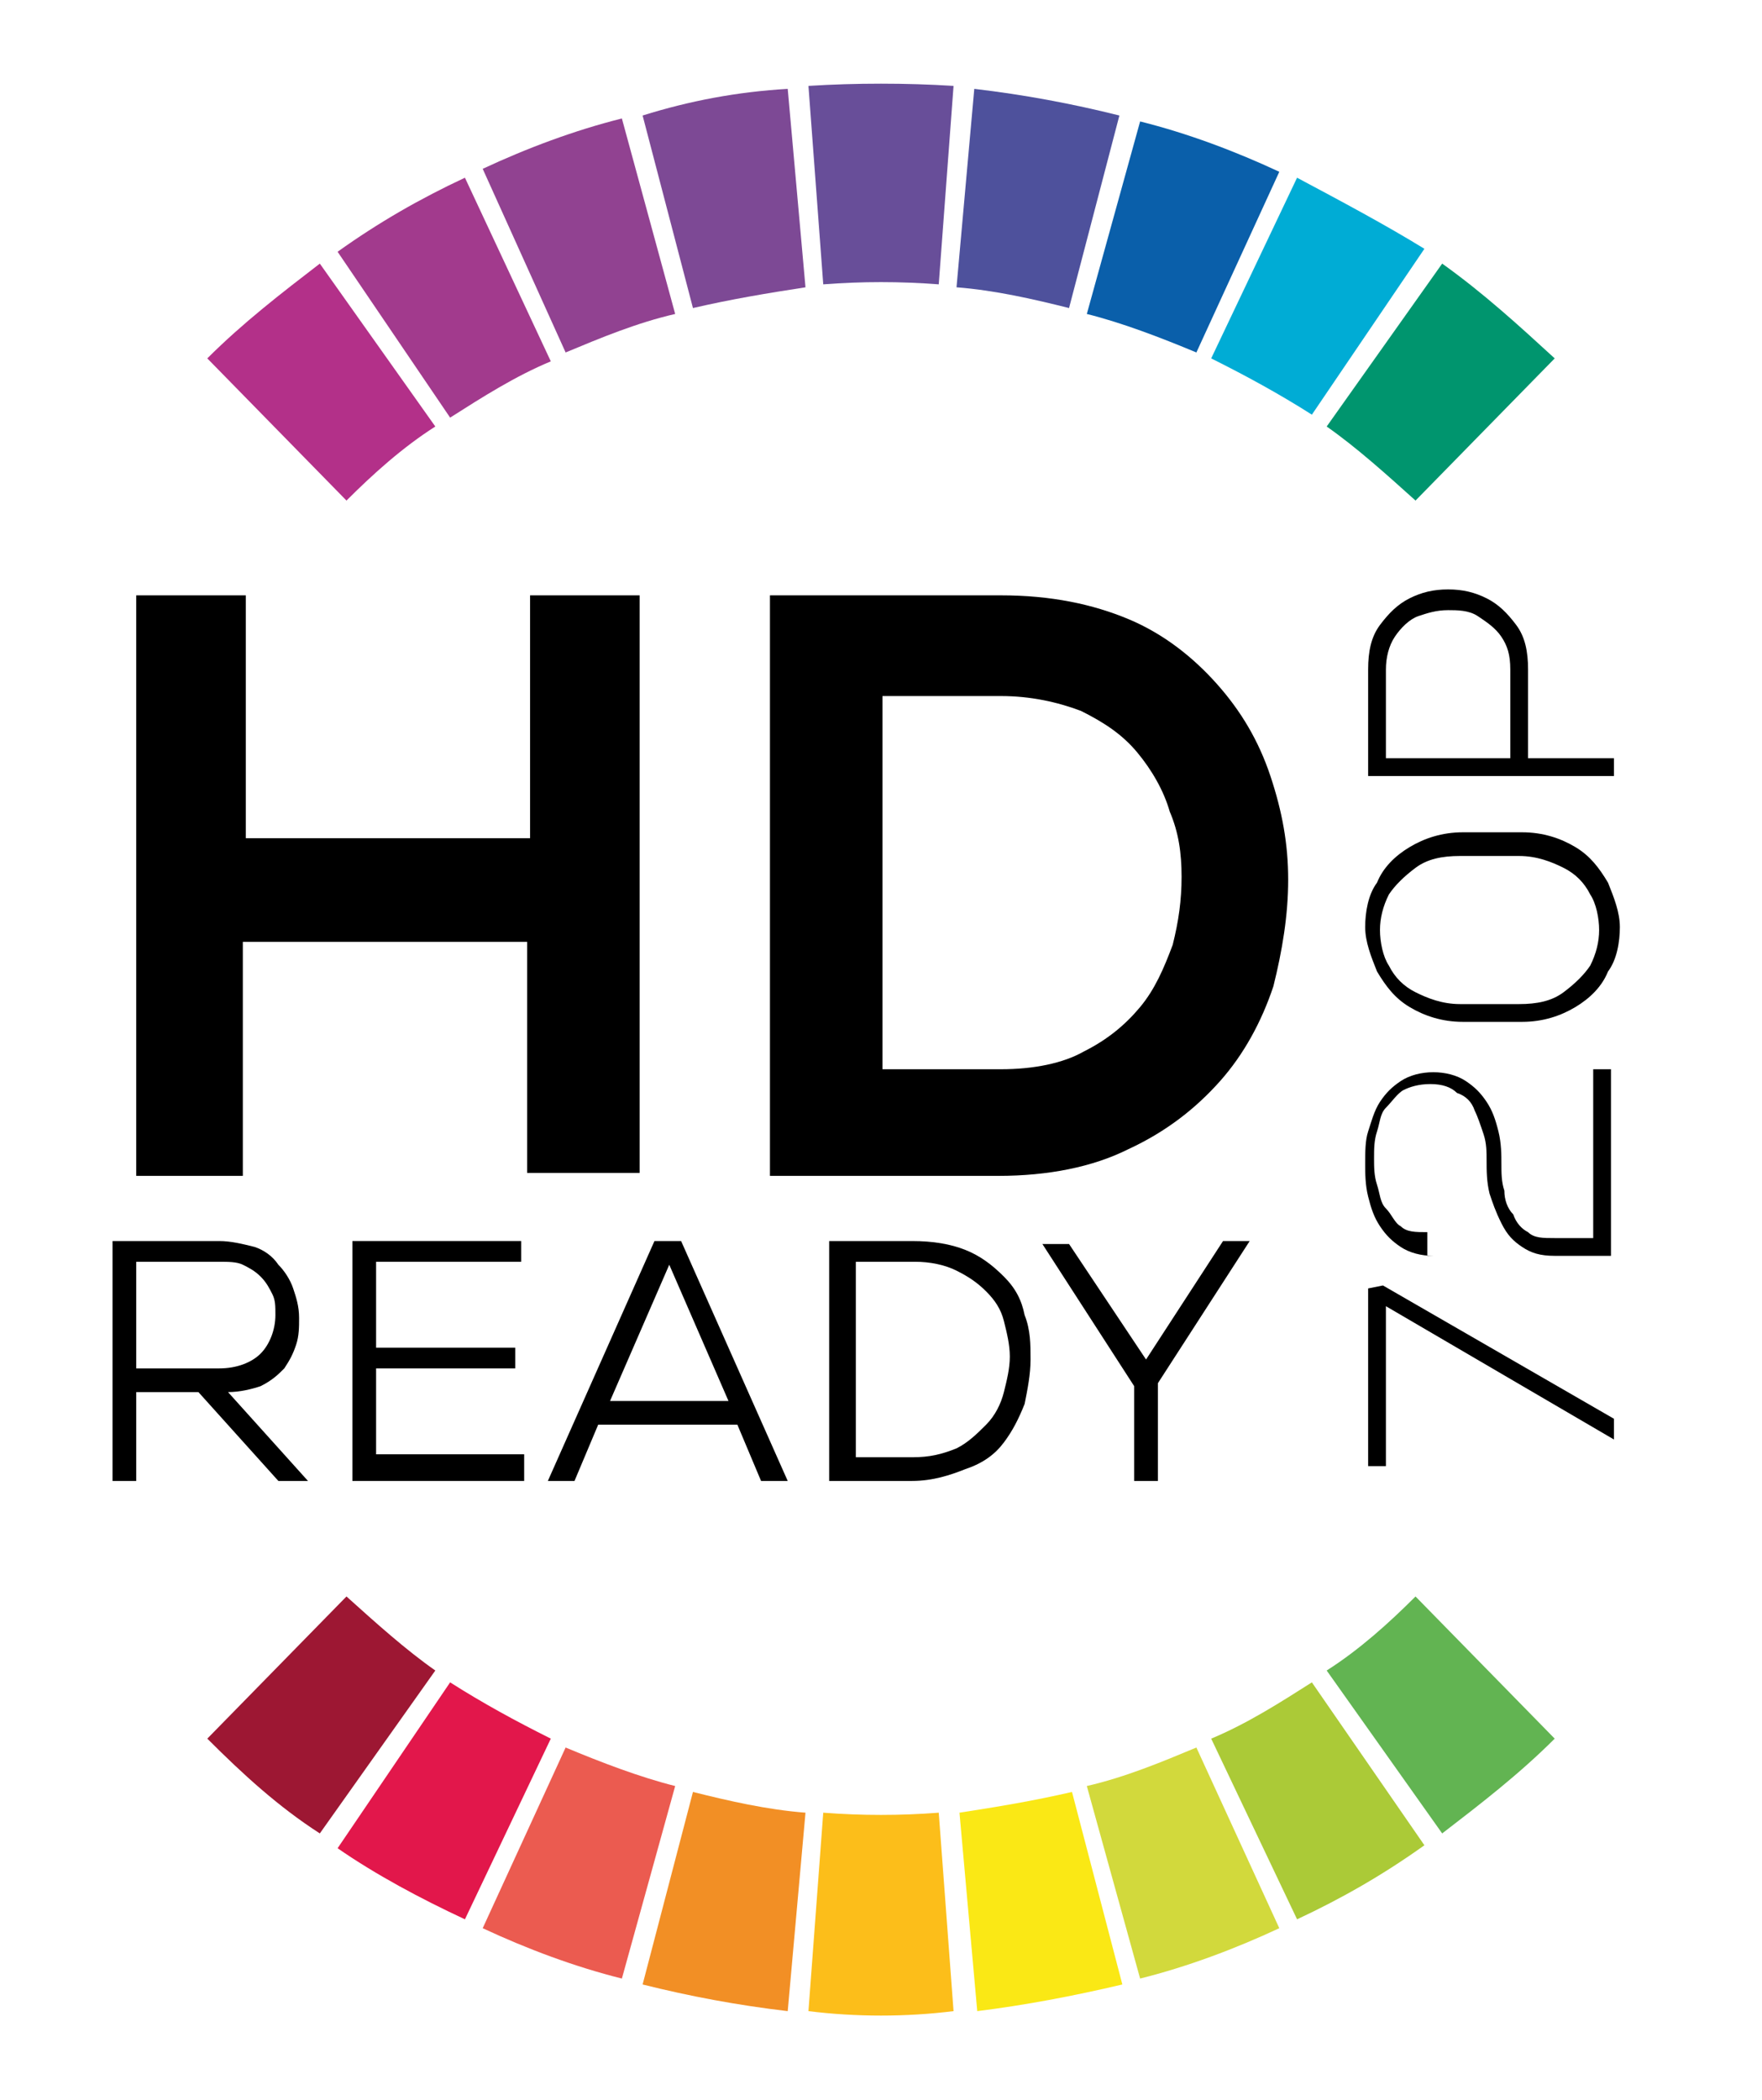 <?xml version="1.0" encoding="utf-8"?>
<!-- Generator: Adobe Illustrator 21.1.0, SVG Export Plug-In . SVG Version: 6.00 Build 0)  -->
<svg version="1.1" id="Ebene_1" xmlns="http://www.w3.org/2000/svg" xmlns:xlink="http://www.w3.org/1999/xlink" x="0px" y="0px"
	 viewBox="0 0 59.5 70.9" style="enable-background:new 0 0 59.5 70.9;" xml:space="preserve">
<style type="text/css">
	.st0{enable-background:new    ;}
	.st1{fill:#684E99;}
	.st2{fill:#7D4995;}
	.st3{fill:#914291;}
	.st4{fill:#A23A8D;}
	.st5{fill:#B33089;}
	.st6{fill:#9D1733;}
	.st7{fill:#E2174B;}
	.st8{fill:#EB5B50;}
	.st9{fill:#F28F25;}
	.st10{fill:#FCBE1A;}
	.st11{fill:#FAE815;}
	.st12{fill:#D2D93C;}
	.st13{fill:#ABCA37;}
	.st14{fill:#62B452;}
	.st15{fill:#00956E;}
	.st16{fill:#00ACD5;}
	.st17{fill:#0A5FAA;}
	.st18{fill:#4E519C;}
</style>
<g class="st0">
	<path d="M17.8,39.7v-7.9H8.2v7.9H4.6V20.1h3.7v8.2h9.6v-8.2h3.7v19.5H17.8z"/>
	<path d="M33.8,20.1c1.7,0,3.1,0.3,4.3,0.8c1.2,0.5,2.2,1.3,3,2.2c0.8,0.9,1.4,1.9,1.8,3.1c0.4,1.2,0.6,2.3,0.6,3.5
		c0,1.2-0.2,2.4-0.5,3.6c-0.4,1.2-1,2.3-1.8,3.2c-0.8,0.9-1.8,1.7-3.1,2.3c-1.2,0.6-2.7,0.9-4.4,0.9h-7.7V20.1H33.8z M29.8,36.1h4
		c1.1,0,2.1-0.2,2.8-0.6c0.8-0.4,1.4-0.9,1.9-1.5c0.5-0.6,0.8-1.3,1.1-2.1c0.2-0.8,0.3-1.5,0.3-2.3c0-0.8-0.1-1.5-0.4-2.2
		c-0.2-0.7-0.6-1.4-1.1-2c-0.5-0.6-1.1-1-1.9-1.4c-0.8-0.3-1.7-0.5-2.7-0.5h-4V36.1z"/>
</g>
<g class="st0">
	<path d="M10.4,50h-1l-2.7-3H4.6v3H3.8v-8.1h3.6c0.4,0,0.8,0.1,1.2,0.2c0.3,0.1,0.6,0.3,0.8,0.6c0.2,0.2,0.4,0.5,0.5,0.8
		c0.1,0.3,0.2,0.6,0.2,1c0,0.3,0,0.6-0.1,0.9c-0.1,0.3-0.2,0.5-0.4,0.8c-0.2,0.2-0.4,0.4-0.8,0.6c-0.3,0.1-0.7,0.2-1.1,0.2L10.4,50z
		 M4.6,42.6v3.6h2.8c0.6,0,1.1-0.2,1.4-0.5s0.5-0.8,0.5-1.3c0-0.3,0-0.5-0.1-0.7s-0.2-0.4-0.4-0.6c-0.2-0.2-0.4-0.3-0.6-0.4
		c-0.2-0.1-0.5-0.1-0.8-0.1H4.6z"/>
	<path d="M17.7,50h-5.8v-8.1h5.7v0.7h-4.9v2.9h4.7v0.7h-4.7v2.9h5V50z"/>
	<path d="M24.9,48.1h-4.7L19.4,50h-0.9l3.6-8.1H23l3.6,8.1h-0.9L24.9,48.1z M20.6,47.3h4l-2-4.6L20.6,47.3z"/>
	<path d="M30.8,41.9c0.7,0,1.3,0.1,1.8,0.3s0.9,0.5,1.3,0.9s0.6,0.8,0.7,1.3c0.2,0.5,0.2,1,0.2,1.5c0,0.5-0.1,1-0.2,1.5
		c-0.2,0.5-0.4,0.9-0.7,1.3c-0.3,0.4-0.7,0.7-1.3,0.9c-0.5,0.2-1.1,0.4-1.8,0.4H28v-8.1H30.8z M28.8,49.2h2c0.6,0,1-0.1,1.5-0.3
		c0.4-0.2,0.7-0.5,1-0.8c0.3-0.3,0.5-0.7,0.6-1.1c0.1-0.4,0.2-0.8,0.2-1.2c0-0.4-0.1-0.8-0.2-1.2c-0.1-0.4-0.3-0.7-0.6-1
		c-0.3-0.3-0.6-0.5-1-0.7s-0.9-0.3-1.4-0.3h-2V49.2z"/>
	<path d="M38.7,45.9l2.6-4h0.9v0l-3.1,4.8V50h-0.8v-3.2l-3.1-4.8v0h0.9L38.7,45.9z"/>
</g>
<g class="st0">
	<path d="M46.8,44.1v5.4h-0.6v-6l0.5-0.1l7.8,4.5v0.7L46.8,44.1z"/>
	<path d="M48.4,42.4c-0.4,0-0.8-0.1-1.1-0.3s-0.5-0.4-0.7-0.7s-0.3-0.6-0.4-1c-0.1-0.4-0.1-0.8-0.1-1.1c0-0.4,0-0.8,0.1-1.1
		s0.2-0.7,0.4-1c0.2-0.3,0.4-0.5,0.7-0.7s0.7-0.3,1.1-0.3c0.4,0,0.8,0.1,1.1,0.3s0.5,0.4,0.7,0.7c0.2,0.3,0.3,0.6,0.4,1
		s0.1,0.8,0.1,1.1c0,0.3,0,0.6,0.1,0.9c0,0.3,0.1,0.6,0.3,0.8c0.1,0.3,0.3,0.5,0.5,0.6c0.2,0.2,0.5,0.2,0.9,0.2h1.3v-5.7h0.6v6.3
		h-1.9c-0.5,0-0.8-0.1-1.1-0.3c-0.3-0.2-0.5-0.4-0.7-0.8s-0.3-0.7-0.4-1c-0.1-0.4-0.1-0.8-0.1-1.1c0-0.3,0-0.6-0.1-0.9
		c-0.1-0.3-0.2-0.6-0.3-0.8c-0.1-0.3-0.3-0.5-0.6-0.6c-0.2-0.2-0.5-0.3-0.9-0.3c-0.4,0-0.7,0.1-0.9,0.2s-0.4,0.4-0.6,0.6
		s-0.2,0.5-0.3,0.8c-0.1,0.3-0.1,0.6-0.1,0.9c0,0.3,0,0.6,0.1,0.9c0.1,0.3,0.1,0.6,0.3,0.8s0.3,0.5,0.5,0.6c0.2,0.2,0.5,0.2,0.9,0.2
		V42.4z"/>
	<path d="M49.4,34.5c-0.7,0-1.3-0.2-1.8-0.5c-0.5-0.3-0.8-0.7-1.1-1.2c-0.2-0.5-0.4-1-0.4-1.5c0-0.5,0.1-1.1,0.4-1.5
		c0.2-0.5,0.6-0.9,1.1-1.2c0.5-0.3,1.1-0.5,1.8-0.5h2c0.7,0,1.3,0.2,1.8,0.5c0.5,0.3,0.8,0.7,1.1,1.2c0.2,0.5,0.4,1,0.4,1.5
		c0,0.5-0.1,1.1-0.4,1.5c-0.2,0.5-0.6,0.9-1.1,1.2c-0.5,0.3-1.1,0.5-1.8,0.5H49.4z M51.3,33.9c0.6,0,1.1-0.1,1.5-0.4
		s0.7-0.6,0.9-0.9c0.2-0.4,0.3-0.8,0.3-1.2c0-0.4-0.1-0.9-0.3-1.2c-0.2-0.4-0.5-0.7-0.9-0.9s-0.9-0.4-1.5-0.4h-2
		c-0.6,0-1.1,0.1-1.5,0.4s-0.7,0.6-0.9,0.9c-0.2,0.4-0.3,0.8-0.3,1.2c0,0.4,0.1,0.9,0.3,1.2c0.2,0.4,0.5,0.7,0.9,0.9
		s0.9,0.4,1.5,0.4H51.3z"/>
	<path d="M51.6,25.6h2.9v0.6h-8.3v-3.6c0-0.6,0.1-1.1,0.4-1.5s0.6-0.7,1-0.9s0.8-0.3,1.3-0.3c0.5,0,0.9,0.1,1.3,0.3s0.7,0.5,1,0.9
		c0.3,0.4,0.4,0.9,0.4,1.5V25.6z M46.8,25.6H51v-3c0-0.5-0.1-0.8-0.3-1.1c-0.2-0.3-0.5-0.5-0.8-0.7c-0.3-0.2-0.7-0.2-1-0.2
		c-0.4,0-0.7,0.1-1,0.2s-0.6,0.4-0.8,0.7c-0.2,0.3-0.3,0.7-0.3,1.1V25.6z"/>
</g>
<g id="Ring">
	<path class="st1" d="M27.3,2.9l0.5,6.7c1.3-0.1,2.6-0.1,3.9,0l0.5-6.7C30.6,2.8,28.9,2.8,27.3,2.9z"/>
	<path class="st2" d="M21.7,3.9l1.7,6.5c1.3-0.3,2.5-0.5,3.8-0.7L26.6,3C24.9,3.1,23.3,3.4,21.7,3.9z"/>
	<path class="st3" d="M19.1,11.9c1.2-0.5,2.4-1,3.7-1.3L21,4c-1.6,0.4-3.2,1-4.7,1.7L19.1,11.9z"/>
	<path class="st4" d="M15.2,14.1c1.1-0.7,2.2-1.4,3.4-1.9L15.7,6c-1.5,0.7-2.9,1.5-4.3,2.5L15.2,14.1z"/>
	<path class="st5" d="M11.7,16.9c0.9-0.9,1.9-1.8,3-2.5l-3.9-5.5c-1.3,1-2.6,2-3.8,3.2L11.7,16.9z"/>
	<path class="st6" d="M10.8,61.9l3.9-5.5c-1-0.7-2-1.6-3-2.5L7,58.7C8.2,59.9,9.4,61,10.8,61.9z"/>
	<path class="st7" d="M15.7,64.8l2.9-6.1c-1.2-0.6-2.3-1.2-3.4-1.9l-3.8,5.6C12.7,63.3,14.2,64.1,15.7,64.8z"/>
	<path class="st8" d="M21,66.8l1.8-6.5c-1.2-0.3-2.5-0.8-3.7-1.3l-2.8,6.1C17.8,65.8,19.4,66.4,21,66.8z"/>
	<path class="st9" d="M26.6,67.9l0.6-6.7c-1.3-0.1-2.6-0.4-3.8-0.7L21.7,67C23.3,67.4,24.9,67.7,26.6,67.9z"/>
	<path class="st10" d="M32.2,67.9l-0.5-6.7c-1.3,0.1-2.6,0.1-3.9,0l-0.5,6.7C28.9,68.1,30.6,68.1,32.2,67.9z"/>
	<path class="st11" d="M37.9,67l-1.7-6.5c-1.3,0.3-2.5,0.5-3.8,0.7l0.6,6.7C34.6,67.7,36.2,67.4,37.9,67z"/>
	<path class="st12" d="M40.4,59c-1.2,0.5-2.4,1-3.7,1.3l1.8,6.5c1.6-0.4,3.2-1,4.7-1.7L40.4,59z"/>
	<path class="st13" d="M44.3,56.8c-1.1,0.7-2.2,1.4-3.4,1.9l2.9,6.1c1.5-0.7,2.9-1.5,4.3-2.5L44.3,56.8z"/>
	<path class="st14" d="M47.8,53.9c-0.9,0.9-1.9,1.8-3,2.5l3.9,5.5c1.3-1,2.6-2,3.8-3.2L47.8,53.9z"/>
	<path class="st15" d="M48.7,8.9l-3.9,5.5c1,0.7,2,1.6,3,2.5l4.7-4.8C51.3,11,50.1,9.9,48.7,8.9z"/>
	<path class="st16" d="M43.8,6l-2.9,6.1c1.2,0.6,2.3,1.2,3.4,1.9l3.8-5.6C46.8,7.6,45.3,6.8,43.8,6z"/>
	<path class="st17" d="M38.5,4.1l-1.8,6.5c1.2,0.3,2.5,0.8,3.7,1.3l2.8-6.1C41.7,5.1,40.1,4.5,38.5,4.1z"/>
	<path class="st18" d="M32.9,3l-0.6,6.7c1.3,0.1,2.6,0.4,3.8,0.7l1.7-6.5C36.2,3.5,34.6,3.2,32.9,3z"/>
</g>
</svg>
